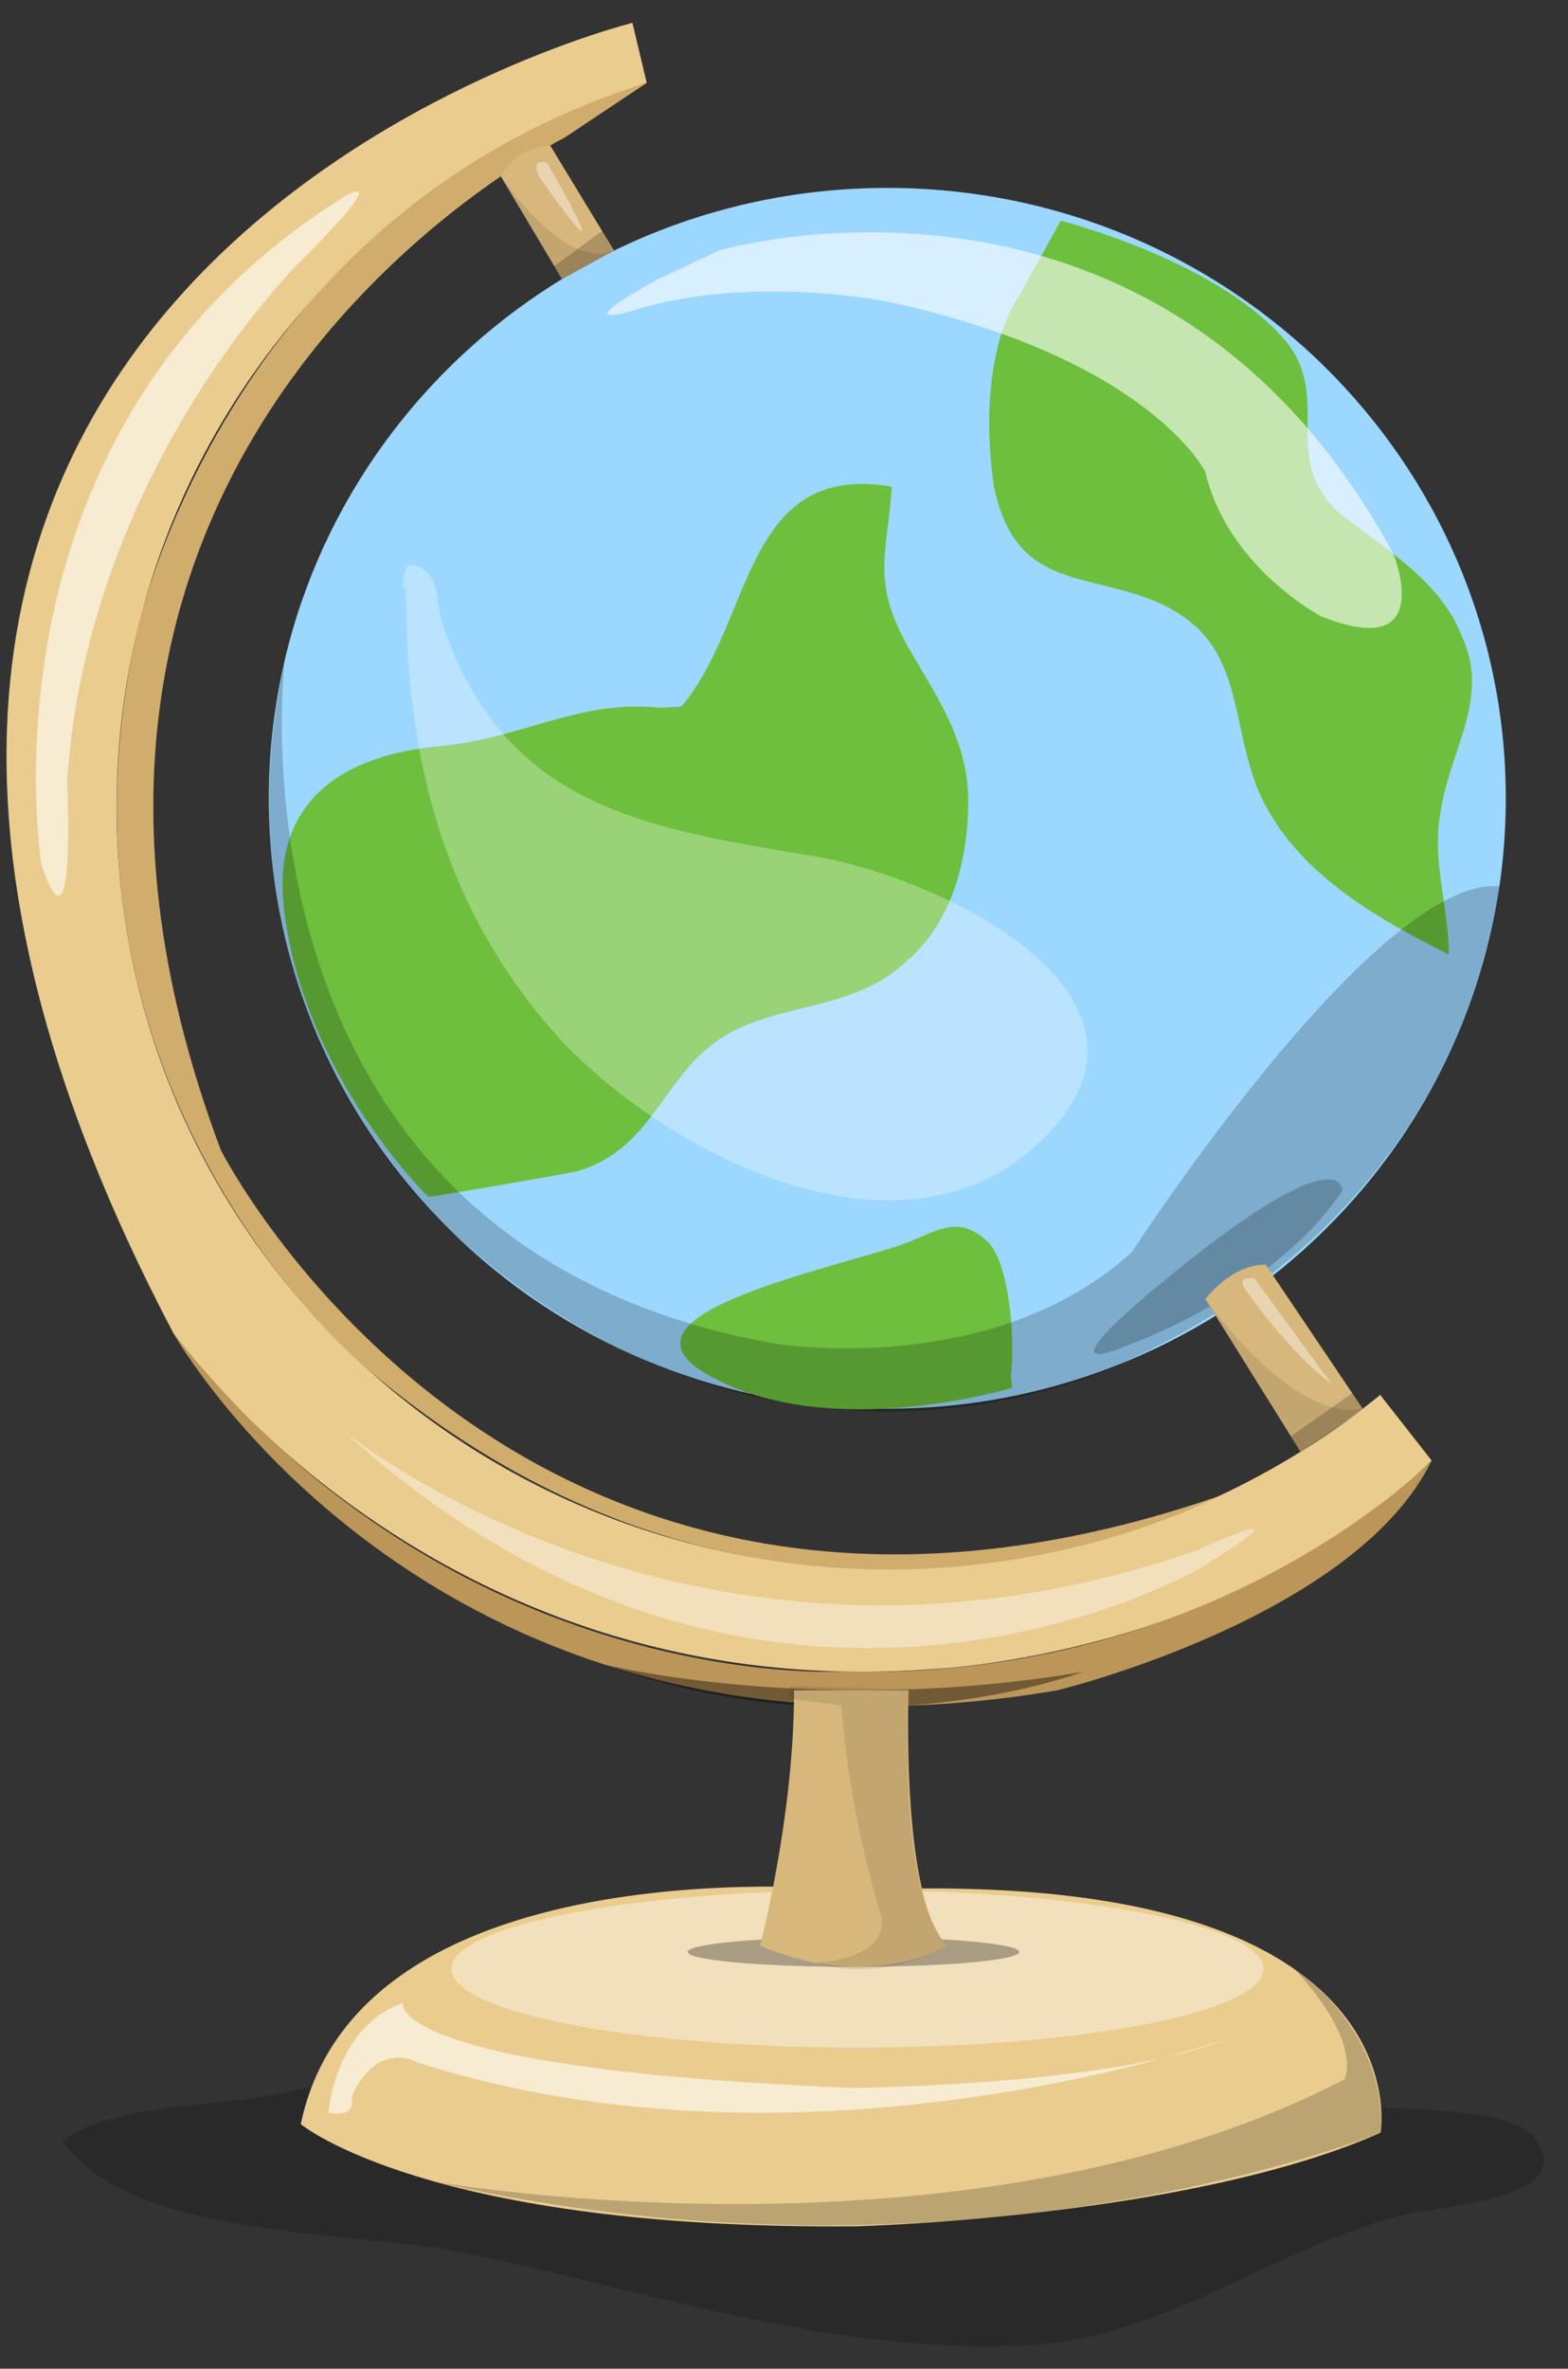 <svg xmlns="http://www.w3.org/2000/svg" width="51" height="77" viewBox="0 0 51 77" fill="none"><rect x="0" y="0" width="51" height="77" fill="#333333" stroke="none"/><path opacity="0.1" d="M16.291 10.459C16.291 10.459 5.016 21.627 19.759 37.642C19.759 37.642 29.328 44.621 40.022 34.664C40.022 34.664 45.635 26.791 48.958 26.855C48.958 26.855 48.89 36.899 39.201 42.971C39.201 42.971 28.473 50.389 16.504 41.556C16.504 41.556 7.713 35.414 8.866 23.509C8.862 23.513 9.521 15.933 16.291 10.459Z" fill="black"></path><g opacity="0.2"><path d="M39.098 67.115C34.534 66.976 30.11 65.733 25.546 66.011C22.091 66.288 18.632 66.841 15.176 67.115C12.964 67.254 11.03 67.668 8.953 68.084C7.018 68.498 3.698 68.362 2.038 69.605C4.251 72.786 11.44 72.509 14.899 73.2C21.122 74.443 26.79 76.52 33.288 76.242C37.851 76.103 41.584 72.922 45.87 71.956C47.252 71.679 51.402 71.404 49.881 69.466C49.051 68.498 46.009 68.636 44.904 68.498C42.97 68.22 40.067 67.945 38.545 67.254" fill="black"></path></g><path d="M28.86 45.794C39.97 45.794 48.977 36.91 48.977 25.951C48.977 14.992 39.97 6.109 28.86 6.109C17.75 6.109 8.743 14.992 8.743 25.951C8.743 36.91 17.75 45.794 28.86 45.794Z" fill="#9CD7FF"></path><path d="M44.892 45.345C40.548 48.878 34.983 51.003 28.912 51.003C15.037 51.003 3.792 39.909 3.792 26.229C3.792 15.258 11.02 5.953 21.035 2.695L20.57 0.744C20.57 0.744 -12.475 8.902 5.636 43.333C5.636 43.333 14.072 55.502 30.387 54.255C30.387 54.255 40.066 53.842 46.565 47.479L44.892 45.345Z" fill="#EACC8F"></path><path d="M27.891 61.444C27.891 61.444 11.721 59.784 9.783 69.05C9.783 69.05 13.917 72.505 27.891 72.37C27.891 72.37 38.681 72.092 44.905 69.328C44.905 69.328 46.413 60.617 27.891 61.444Z" fill="#EACC8F"></path><path opacity="0.4" d="M41.097 64.002C41.097 65.413 35.183 66.56 27.891 66.56C20.599 66.56 14.685 65.413 14.685 64.002C14.685 62.591 20.599 61.444 27.891 61.444C35.187 61.444 41.097 62.591 41.097 64.002Z" fill="white"></path><path d="M21.035 2.695L18.357 4.478C18.357 4.478 -1.498 14.296 7.183 37.387C7.183 37.387 16.836 56.467 39.611 48.648C39.611 48.648 25.689 56.148 11.927 44.486C11.927 44.486 1.063 35.62 4.454 20.532C4.457 20.535 7.257 6.997 21.035 2.695Z" fill="#D1AD6D"></path><path d="M5.636 43.333C5.636 43.333 14.072 58.405 34.396 54.946C34.396 54.946 44.075 52.595 46.565 47.48C46.565 47.48 39.544 54.691 27.362 54.336C27.362 54.336 14.902 55.085 5.636 43.333Z" fill="#BC9658"></path><path opacity="0.4" d="M11.168 46.514C11.168 46.514 22.782 56.054 38.959 50.386C38.959 50.386 43.106 48.481 38.959 51.022C38.959 51.022 24.994 59.096 11.168 46.514Z" fill="white"></path><path opacity="0.6" d="M1.351 28.122C1.351 28.122 -1.001 14.018 11.168 6.412C11.168 6.412 12.967 5.305 9.786 8.486C9.786 8.486 2.872 15.206 2.181 25.396C2.181 25.399 2.487 31.442 1.351 28.122Z" fill="white"></path><path opacity="0.4" d="M19.698 54.119C19.698 54.119 26.586 55.815 35.229 54.345C35.226 54.345 28.017 57.097 19.698 54.119Z" fill="black"></path><path opacity="0.3" d="M33.152 63.453C33.152 63.721 30.736 63.937 27.759 63.937C24.781 63.937 22.365 63.721 22.365 63.453C22.365 63.185 24.781 62.968 27.759 62.968C30.739 62.965 33.152 63.185 33.152 63.453Z" fill="black"></path><path opacity="0.6" d="M13.103 65.11C13.103 65.11 12.505 67.254 27.736 67.874C27.736 67.874 36.191 67.803 39.889 66.285C39.889 66.285 26.26 71.123 13.584 67.044C13.584 67.044 12.27 66.285 11.44 68.152C11.44 68.152 11.646 68.862 10.681 68.681C10.684 68.681 10.884 65.898 13.103 65.11Z" fill="white"></path><path opacity="0.2" d="M14.169 70.926C14.169 70.926 31.424 73.959 43.729 67.597C43.729 67.597 44.365 66.45 42.111 64.015C42.111 64.015 45.111 65.936 44.905 69.324C44.905 69.328 31.424 74.857 14.169 70.926Z" fill="black"></path><path opacity="0.2" d="M36.818 43.678C36.818 43.678 41.449 42.018 43.661 38.702C43.661 38.702 43.726 37.113 39.201 40.568C39.201 40.568 33.026 45.296 36.818 43.678Z" fill="black"></path><path d="M41.727 10.979C43.406 12.862 41.588 14.851 43.525 16.647C44.908 17.751 46.845 18.859 47.537 20.658C48.505 22.731 47.123 24.391 46.845 26.465C46.568 27.986 47.123 29.507 47.123 31.028C44.633 29.785 42.008 28.264 40.9 25.635C39.931 23.145 40.486 20.797 37.583 19.55C35.232 18.581 33.02 19.137 32.328 15.817C32.051 14.018 32.051 11.253 33.158 9.593L34.502 7.174C34.499 7.178 39.443 8.418 41.727 10.979Z" fill="#6DBF3D"></path><path d="M9.234 29.507C8.837 26.029 11.168 24.53 14.35 24.252C17.114 23.975 18.774 22.731 21.538 23.009L22.162 22.97C24.513 20.206 24.167 14.99 29.005 15.82C28.866 18.032 28.314 18.862 29.558 21.074C30.526 22.734 31.492 24.117 31.492 26.051C31.492 27.986 30.94 30.062 29.419 31.306C27.62 32.966 24.994 32.549 23.195 33.931C21.535 35.175 21.122 37.387 18.771 38.078C18.08 38.217 14.069 38.908 13.933 38.908C13.933 38.908 9.854 34.968 9.234 29.507Z" fill="#6DBF3D"></path><path d="M23.06 44.715C19.814 42.893 25.824 41.534 29.005 40.568C30.388 40.155 31.079 39.325 32.187 40.429C32.878 41.259 33.017 43.749 32.878 44.715L32.926 45.112C32.926 45.112 27 46.927 23.06 44.715Z" fill="#6DBF3D"></path><path opacity="0.2" d="M9.26 21.459C9.26 21.459 6.951 40.429 25.201 43.678C25.201 43.678 32.251 44.854 36.815 40.704C36.815 40.704 44.75 28.464 48.767 28.812C48.767 28.812 48.031 39.154 36.475 44.318C36.475 44.318 25.521 49.818 14.85 40.19C14.853 40.194 6.686 33.415 9.26 21.459Z" fill="black"></path><path opacity="0.6" d="M23.389 8.143C23.389 8.143 37.715 3.926 45.321 18.01C45.321 18.01 46.774 21.556 42.97 20.035C42.97 20.035 39.925 18.446 39.201 15.332C39.201 15.332 37.37 11.634 28.86 9.803C28.86 9.803 24.374 8.906 20.641 10.081C20.641 10.081 18.222 10.834 21.4 9.077L23.389 8.143Z" fill="white"></path><path d="M24.72 63.243C24.72 63.243 25.828 59.077 25.828 54.946C25.828 54.946 28.027 54.946 29.554 54.946C29.554 54.946 29.283 61.722 30.804 63.243C30.801 63.243 28.321 64.806 24.72 63.243Z" fill="#D8B77C"></path><path opacity="0.1" d="M26.528 63.805C26.528 63.805 28.937 63.727 28.66 62.274C28.66 62.274 27.652 59.183 27.361 55.44L25.689 55.224V54.814L29.554 54.92C29.554 54.92 29.144 61.447 30.804 63.243C30.801 63.243 28.753 64.506 26.528 63.805Z" fill="black"></path><path d="M44.323 45.794L41.174 41.12C41.174 41.12 40.248 40.981 39.201 42.225L42.302 47.195C42.298 47.195 43.755 46.239 44.323 45.794Z" fill="#D8B77C"></path><path opacity="0.1" d="M39.201 42.225C39.201 42.225 42.011 46.249 44.323 45.794C44.323 45.794 43.6 46.44 42.302 47.195L39.201 42.225Z" fill="black"></path><path opacity="0.4" d="M40.803 41.563L43.316 44.993C43.316 44.993 42.121 44.175 40.609 42.06C40.609 42.06 40.06 41.447 40.803 41.563Z" fill="white"></path><path opacity="0.2" d="M44.323 45.793C44.323 45.793 42.87 46.853 42.302 47.195L41.988 46.691L43.984 45.286L44.323 45.793Z" fill="black"></path><path d="M19.972 8.146L17.896 4.73C17.896 4.73 16.849 4.707 16.291 5.734L18.28 9.073L19.972 8.146Z" fill="#D8B77C"></path><path opacity="0.1" d="M16.291 5.734C16.291 5.734 18.367 8.841 19.972 8.147L18.28 9.074L16.291 5.734Z" fill="black"></path><path opacity="0.4" d="M17.805 5.308C17.805 5.308 20.502 9.958 17.528 5.734C17.528 5.734 17.24 5.108 17.805 5.308Z" fill="white"></path><path opacity="0.2" d="M18.283 9.073L19.972 8.147L19.585 7.507L18.028 8.65L18.283 9.073Z" fill="black"></path><g opacity="0.3"><path d="M13.196 19.088C13.196 24.621 14.395 29.597 18.267 33.838C21.771 37.526 28.96 41.211 33.478 37.432C39.101 32.64 30.804 28.583 26.564 27.847C21.035 26.927 16.423 26.281 14.395 20.29C14.117 19.553 14.395 18.446 13.287 18.355C13.103 18.633 13.103 18.817 13.103 19.185" fill="white"></path></g></svg>